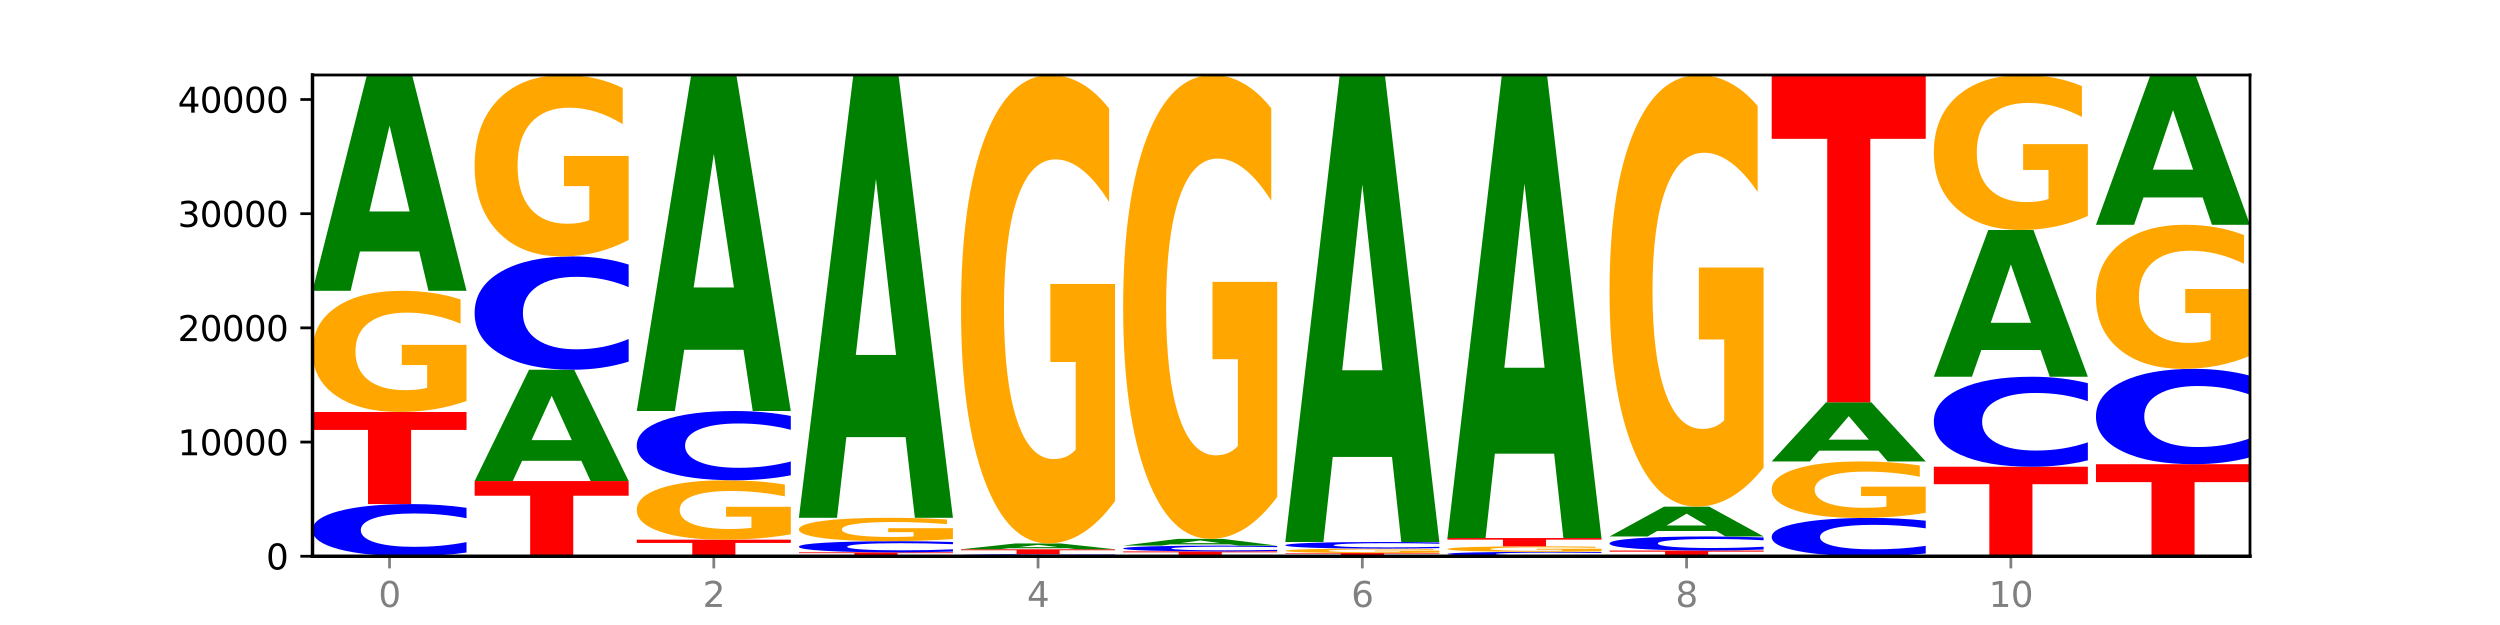 <?xml version="1.0" encoding="utf-8" standalone="no"?>
<!DOCTYPE svg PUBLIC "-//W3C//DTD SVG 1.1//EN"
  "http://www.w3.org/Graphics/SVG/1.1/DTD/svg11.dtd">
<svg xmlns:xlink="http://www.w3.org/1999/xlink" width="720pt" height="180pt" viewBox="0 0 720 180" xmlns="http://www.w3.org/2000/svg" version="1.1">
 <defs>
  <style type="text/css">*{stroke-linejoin: round; stroke-linecap: butt}</style>
 </defs>
 <g id="figure_1">
  <g id="patch_1">
   <path d="M 0 180 
L 720 180 
L 720 0 
L 0 0 
z
" style="fill: #ffffff"/>
  </g>
  <g id="axes_1">
   <g id="patch_2">
    <path d="M 90 160.2 
L 648 160.2 
L 648 21.6 
L 90 21.6 
z
" style="fill: #ffffff"/>
   </g>
   <g id="line2d_1">
    <path d="M 90 160.2 
L 648 160.2 
" clip-path="url(#p365704eb47)" style="fill: none; stroke: #000000; stroke-width: 0.5; stroke-linecap: square"/>
   </g>
   <g id="patch_3">
    <path d="M 134.36 159.123 
Q 130.649 159.657 126.637 159.927 
Q 122.624 160.2 118.254 160.2 
Q 105.222 160.2 97.611 158.176 
Q 90 156.152 90 152.69 
Q 90 149.216 97.611 147.195 
Q 105.222 145.171 118.254 145.171 
Q 122.624 145.171 126.637 145.444 
Q 130.649 145.715 134.36 146.248 
L 134.36 149.244 
Q 130.616 148.536 126.983 148.207 
Q 123.351 147.878 119.339 147.878 
Q 112.141 147.878 108.017 149.16 
Q 103.904 150.44 103.904 152.69 
Q 103.904 154.932 108.017 156.214 
Q 112.141 157.493 119.339 157.493 
Q 123.351 157.493 126.983 157.164 
Q 130.616 156.832 134.36 156.124 
L 134.36 159.123 
z
" clip-path="url(#p365704eb47)" style="fill: #0000ff"/>
   </g>
   <g id="patch_4">
    <path d="M 90 118.652 
L 134.36 118.652 
L 134.36 123.824 
L 118.401 123.824 
L 118.401 145.171 
L 105.99 145.171 
L 105.99 123.824 
L 90 123.824 
L 90 118.652 
z
" clip-path="url(#p365704eb47)" style="fill: #ff0000"/>
   </g>
   <g id="patch_5">
    <path d="M 134.36 115.494 
Q 129.886 117.073 125.074 117.866 
Q 120.263 118.652 115.133 118.652 
Q 103.541 118.652 96.77 113.952 
Q 90 109.251 90 101.212 
Q 90 93.08 96.89 88.415 
Q 103.789 83.751 115.789 83.751 
Q 120.412 83.751 124.647 84.385 
Q 128.892 85.012 132.65 86.252 
L 132.65 93.21 
Q 128.773 91.616 124.935 90.83 
Q 121.098 90.037 117.24 90.037 
Q 110.102 90.037 106.235 92.936 
Q 102.367 95.827 102.367 101.212 
Q 102.367 106.547 106.096 109.46 
Q 109.824 112.365 116.684 112.365 
Q 118.553 112.365 120.153 112.2 
Q 121.754 112.027 123.026 111.666 
L 123.026 105.134 
L 115.719 105.134 
L 115.719 99.316 
L 134.36 99.316 
L 134.36 115.494 
z
" clip-path="url(#p365704eb47)" style="fill: #ffa600"/>
   </g>
   <g id="patch_6">
    <path d="M 120.728 72.429 
L 103.668 72.429 
L 100.974 83.751 
L 90 83.751 
L 105.672 21.6 
L 118.687 21.6 
L 134.36 83.751 
L 123.395 83.751 
L 120.728 72.429 
z
M 106.389 60.894 
L 117.98 60.894 
L 112.194 36.172 
L 106.389 60.894 
z
" clip-path="url(#p365704eb47)" style="fill: #008000"/>
   </g>
   <g id="patch_7">
    <path d="M 136.695 138.548 
L 181.054 138.548 
L 181.054 142.771 
L 165.095 142.771 
L 165.095 160.2 
L 152.685 160.2 
L 152.685 142.771 
L 136.695 142.771 
L 136.695 138.548 
z
" clip-path="url(#p365704eb47)" style="fill: #ff0000"/>
   </g>
   <g id="patch_8">
    <path d="M 167.423 132.707 
L 150.363 132.707 
L 147.669 138.548 
L 136.695 138.548 
L 152.367 106.485 
L 165.382 106.485 
L 181.054 138.548 
L 170.089 138.548 
L 167.423 132.707 
z
M 153.083 126.756 
L 164.675 126.756 
L 158.888 114.002 
L 153.083 126.756 
z
" clip-path="url(#p365704eb47)" style="fill: #008000"/>
   </g>
   <g id="patch_9">
    <path d="M 181.054 104.145 
Q 177.344 105.305 173.331 105.891 
Q 169.319 106.485 164.949 106.485 
Q 151.917 106.485 144.306 102.089 
Q 136.695 97.693 136.695 90.175 
Q 136.695 82.631 144.306 78.241 
Q 151.917 73.845 164.949 73.845 
Q 169.319 73.845 173.331 74.439 
Q 177.344 75.025 181.054 76.185 
L 181.054 82.691 
Q 177.31 81.154 173.678 80.439 
Q 170.045 79.725 166.033 79.725 
Q 158.835 79.725 154.711 82.509 
Q 150.598 85.287 150.598 90.175 
Q 150.598 95.043 154.711 97.828 
Q 158.835 100.605 166.033 100.605 
Q 170.045 100.605 173.678 99.891 
Q 177.31 99.169 181.054 97.632 
L 181.054 104.145 
z
" clip-path="url(#p365704eb47)" style="fill: #0000ff"/>
   </g>
   <g id="patch_10">
    <path d="M 181.054 69.118 
Q 176.581 71.482 171.769 72.669 
Q 166.957 73.845 161.827 73.845 
Q 150.235 73.845 143.465 66.809 
Q 136.695 59.772 136.695 47.739 
Q 136.695 35.565 143.584 28.583 
Q 150.484 21.6 162.483 21.6 
Q 167.106 21.6 171.341 22.55 
Q 175.586 23.489 179.344 25.345 
L 179.344 35.759 
Q 175.467 33.374 171.63 32.198 
Q 167.792 31.011 163.935 31.011 
Q 156.797 31.011 152.929 35.349 
Q 149.062 39.677 149.062 47.739 
Q 149.062 55.725 152.79 60.085 
Q 156.518 64.435 163.378 64.435 
Q 165.247 64.435 166.848 64.186 
Q 168.448 63.927 169.721 63.388 
L 169.721 53.61 
L 162.414 53.61 
L 162.414 44.901 
L 181.054 44.901 
L 181.054 69.118 
z
" clip-path="url(#p365704eb47)" style="fill: #ffa600"/>
   </g>
   <g id="patch_11">
    <path d="M 183.389 155.432 
L 227.749 155.432 
L 227.749 156.362 
L 211.79 156.362 
L 211.79 160.2 
L 199.379 160.2 
L 199.379 156.362 
L 183.389 156.362 
L 183.389 155.432 
z
" clip-path="url(#p365704eb47)" style="fill: #ff0000"/>
   </g>
   <g id="patch_12">
    <path d="M 227.749 153.883 
Q 223.275 154.657 218.463 155.046 
Q 213.652 155.432 208.522 155.432 
Q 196.93 155.432 190.159 153.127 
Q 183.389 150.822 183.389 146.88 
Q 183.389 142.892 190.279 140.605 
Q 197.178 138.318 209.178 138.318 
Q 213.801 138.318 218.036 138.629 
Q 222.281 138.937 226.039 139.545 
L 226.039 142.956 
Q 222.162 142.175 218.324 141.789 
Q 214.487 141.401 210.629 141.401 
Q 203.491 141.401 199.624 142.822 
Q 195.757 144.239 195.757 146.88 
Q 195.757 149.496 199.485 150.924 
Q 203.213 152.349 210.073 152.349 
Q 211.942 152.349 213.542 152.268 
Q 215.143 152.183 216.415 152.006 
L 216.415 148.803 
L 209.108 148.803 
L 209.108 145.95 
L 227.749 145.95 
L 227.749 153.883 
z
" clip-path="url(#p365704eb47)" style="fill: #ffa600"/>
   </g>
   <g id="patch_13">
    <path d="M 227.749 136.888 
Q 224.038 137.597 220.026 137.955 
Q 216.014 138.318 211.644 138.318 
Q 198.612 138.318 191 135.632 
Q 183.389 132.945 183.389 128.351 
Q 183.389 123.741 191 121.059 
Q 198.612 118.373 211.644 118.373 
Q 216.014 118.373 220.026 118.735 
Q 224.038 119.094 227.749 119.802 
L 227.749 123.778 
Q 224.005 122.839 220.372 122.402 
Q 216.74 121.965 212.728 121.965 
Q 205.53 121.965 201.406 123.667 
Q 197.293 125.364 197.293 128.351 
Q 197.293 131.326 201.406 133.028 
Q 205.53 134.725 212.728 134.725 
Q 216.74 134.725 220.372 134.288 
Q 224.005 133.848 227.749 132.908 
L 227.749 136.888 
z
" clip-path="url(#p365704eb47)" style="fill: #0000ff"/>
   </g>
   <g id="patch_14">
    <path d="M 214.117 100.744 
L 197.057 100.744 
L 194.363 118.373 
L 183.389 118.373 
L 199.062 21.6 
L 212.077 21.6 
L 227.749 118.373 
L 216.784 118.373 
L 214.117 100.744 
z
M 199.778 82.783 
L 211.369 82.783 
L 205.583 44.29 
L 199.778 82.783 
z
" clip-path="url(#p365704eb47)" style="fill: #008000"/>
   </g>
   <g id="patch_15">
    <path d="M 230.084 159.079 
L 274.444 159.079 
L 274.444 159.297 
L 258.484 159.297 
L 258.484 160.2 
L 246.074 160.2 
L 246.074 159.297 
L 230.084 159.297 
L 230.084 159.079 
z
" clip-path="url(#p365704eb47)" style="fill: #ff0000"/>
   </g>
   <g id="patch_16">
    <path d="M 274.444 158.848 
Q 270.733 158.962 266.721 159.02 
Q 262.708 159.079 258.338 159.079 
Q 245.306 159.079 237.695 158.645 
Q 230.084 158.212 230.084 157.471 
Q 230.084 156.728 237.695 156.296 
Q 245.306 155.862 258.338 155.862 
Q 262.708 155.862 266.721 155.921 
Q 270.733 155.979 274.444 156.093 
L 274.444 156.734 
Q 270.699 156.583 267.067 156.512 
Q 263.435 156.442 259.422 156.442 
Q 252.224 156.442 248.1 156.716 
Q 243.987 156.99 243.987 157.471 
Q 243.987 157.951 248.1 158.226 
Q 252.224 158.499 259.422 158.499 
Q 263.435 158.499 267.067 158.429 
Q 270.699 158.358 274.444 158.206 
L 274.444 158.848 
z
" clip-path="url(#p365704eb47)" style="fill: #0000ff"/>
   </g>
   <g id="patch_17">
    <path d="M 274.444 155.253 
Q 269.97 155.558 265.158 155.711 
Q 260.346 155.862 255.216 155.862 
Q 243.624 155.862 236.854 154.955 
Q 230.084 154.047 230.084 152.495 
Q 230.084 150.925 236.973 150.025 
Q 243.873 149.124 255.872 149.124 
Q 260.495 149.124 264.73 149.247 
Q 268.976 149.368 272.734 149.607 
L 272.734 150.95 
Q 268.856 150.643 265.019 150.491 
Q 261.181 150.338 257.324 150.338 
Q 250.186 150.338 246.318 150.897 
Q 242.451 151.456 242.451 152.495 
Q 242.451 153.525 246.179 154.088 
Q 249.907 154.649 256.767 154.649 
Q 258.636 154.649 260.237 154.617 
Q 261.837 154.583 263.11 154.514 
L 263.11 153.253 
L 255.803 153.253 
L 255.803 152.129 
L 274.444 152.129 
L 274.444 155.253 
z
" clip-path="url(#p365704eb47)" style="fill: #ffa600"/>
   </g>
   <g id="patch_18">
    <path d="M 260.812 125.893 
L 243.752 125.893 
L 241.058 149.124 
L 230.084 149.124 
L 245.756 21.6 
L 258.771 21.6 
L 274.444 149.124 
L 263.478 149.124 
L 260.812 125.893 
z
M 246.473 102.225 
L 258.064 102.225 
L 252.277 51.5 
L 246.473 102.225 
z
" clip-path="url(#p365704eb47)" style="fill: #008000"/>
   </g>
   <g id="patch_19">
    <path d="M 321.138 160.157 
Q 317.427 160.178 313.415 160.189 
Q 309.403 160.2 305.033 160.2 
Q 292.001 160.2 284.389 160.119 
Q 276.778 160.039 276.778 159.901 
Q 276.778 159.763 284.389 159.682 
Q 292.001 159.601 305.033 159.601 
Q 309.403 159.601 313.415 159.612 
Q 317.427 159.623 321.138 159.644 
L 321.138 159.764 
Q 317.394 159.736 313.762 159.722 
Q 310.129 159.709 306.117 159.709 
Q 298.919 159.709 294.795 159.76 
Q 290.682 159.811 290.682 159.901 
Q 290.682 159.99 294.795 160.041 
Q 298.919 160.092 306.117 160.092 
Q 310.129 160.092 313.762 160.079 
Q 317.394 160.066 321.138 160.038 
L 321.138 160.157 
z
" clip-path="url(#p365704eb47)" style="fill: #0000ff"/>
   </g>
   <g id="patch_20">
    <path d="M 276.778 158.197 
L 321.138 158.197 
L 321.138 158.471 
L 305.179 158.471 
L 305.179 159.601 
L 292.768 159.601 
L 292.768 158.471 
L 276.778 158.471 
L 276.778 158.197 
z
" clip-path="url(#p365704eb47)" style="fill: #ff0000"/>
   </g>
   <g id="patch_21">
    <path d="M 307.506 157.891 
L 290.446 157.891 
L 287.753 158.197 
L 276.778 158.197 
L 292.451 156.514 
L 305.466 156.514 
L 321.138 158.197 
L 310.173 158.197 
L 307.506 157.891 
z
M 293.167 157.578 
L 304.758 157.578 
L 298.972 156.908 
L 293.167 157.578 
z
" clip-path="url(#p365704eb47)" style="fill: #008000"/>
   </g>
   <g id="patch_22">
    <path d="M 321.138 144.307 
Q 316.664 150.41 311.853 153.476 
Q 307.041 156.514 301.911 156.514 
Q 290.319 156.514 283.549 138.343 
Q 276.778 120.172 276.778 89.099 
Q 276.778 57.662 283.668 39.631 
Q 290.567 21.6 302.567 21.6 
Q 307.19 21.6 311.425 24.052 
Q 315.67 26.477 319.428 31.271 
L 319.428 58.164 
Q 315.551 52.005 311.713 48.967 
Q 307.876 45.902 304.018 45.902 
Q 296.88 45.902 293.013 57.105 
Q 289.146 68.28 289.146 89.099 
Q 289.146 109.722 292.874 120.981 
Q 296.602 132.212 303.462 132.212 
Q 305.331 132.212 306.931 131.571 
Q 308.532 130.902 309.805 129.509 
L 309.805 104.259 
L 302.497 104.259 
L 302.497 81.769 
L 321.138 81.769 
L 321.138 144.307 
z
" clip-path="url(#p365704eb47)" style="fill: #ffa600"/>
   </g>
   <g id="patch_23">
    <path d="M 323.473 158.809 
L 367.833 158.809 
L 367.833 159.08 
L 351.873 159.08 
L 351.873 160.2 
L 339.463 160.2 
L 339.463 159.08 
L 323.473 159.08 
L 323.473 158.809 
z
" clip-path="url(#p365704eb47)" style="fill: #ff0000"/>
   </g>
   <g id="patch_24">
    <path d="M 367.833 158.689 
Q 364.122 158.748 360.11 158.778 
Q 356.097 158.809 351.727 158.809 
Q 338.695 158.809 331.084 158.583 
Q 323.473 158.357 323.473 157.971 
Q 323.473 157.583 331.084 157.358 
Q 338.695 157.132 351.727 157.132 
Q 356.097 157.132 360.11 157.162 
Q 364.122 157.192 367.833 157.252 
L 367.833 157.586 
Q 364.088 157.507 360.456 157.471 
Q 356.824 157.434 352.811 157.434 
Q 345.614 157.434 341.489 157.577 
Q 337.376 157.72 337.376 157.971 
Q 337.376 158.221 341.489 158.364 
Q 345.614 158.507 352.811 158.507 
Q 356.824 158.507 360.456 158.47 
Q 364.088 158.433 367.833 158.354 
L 367.833 158.689 
z
" clip-path="url(#p365704eb47)" style="fill: #0000ff"/>
   </g>
   <g id="patch_25">
    <path d="M 354.201 156.78 
L 337.141 156.78 
L 334.447 157.132 
L 323.473 157.132 
L 339.145 155.201 
L 352.16 155.201 
L 367.833 157.132 
L 356.867 157.132 
L 354.201 156.78 
z
M 339.862 156.422 
L 351.453 156.422 
L 345.666 155.654 
L 339.862 156.422 
z
" clip-path="url(#p365704eb47)" style="fill: #008000"/>
   </g>
   <g id="patch_26">
    <path d="M 367.833 143.114 
Q 363.359 149.157 358.547 152.193 
Q 353.735 155.201 348.605 155.201 
Q 337.013 155.201 330.243 137.208 
Q 323.473 119.214 323.473 88.442 
Q 323.473 57.312 330.362 39.456 
Q 337.262 21.6 349.262 21.6 
Q 353.884 21.6 358.12 24.029 
Q 362.365 26.43 366.123 31.176 
L 366.123 57.808 
Q 362.245 51.709 358.408 48.701 
Q 354.57 45.665 350.713 45.665 
Q 343.575 45.665 339.708 56.76 
Q 335.84 67.826 335.84 88.442 
Q 335.84 108.865 339.568 120.014 
Q 343.297 131.136 350.156 131.136 
Q 352.025 131.136 353.626 130.501 
Q 355.227 129.839 356.499 128.459 
L 356.499 103.455 
L 349.192 103.455 
L 349.192 81.184 
L 367.833 81.184 
L 367.833 143.114 
z
" clip-path="url(#p365704eb47)" style="fill: #ffa600"/>
   </g>
   <g id="patch_27">
    <path d="M 370.167 159.279 
L 414.527 159.279 
L 414.527 159.459 
L 398.568 159.459 
L 398.568 160.2 
L 386.158 160.2 
L 386.158 159.459 
L 370.167 159.459 
L 370.167 159.279 
z
" clip-path="url(#p365704eb47)" style="fill: #ff0000"/>
   </g>
   <g id="patch_28">
    <path d="M 414.527 159.163 
Q 410.053 159.221 405.242 159.25 
Q 400.43 159.279 395.3 159.279 
Q 383.708 159.279 376.938 159.106 
Q 370.167 158.934 370.167 158.638 
Q 370.167 158.339 377.057 158.168 
Q 383.956 157.997 395.956 157.997 
Q 400.579 157.997 404.814 158.02 
Q 409.059 158.043 412.817 158.089 
L 412.817 158.344 
Q 408.94 158.286 405.102 158.257 
Q 401.265 158.228 397.408 158.228 
Q 390.269 158.228 386.402 158.334 
Q 382.535 158.44 382.535 158.638 
Q 382.535 158.834 386.263 158.941 
Q 389.991 159.048 396.851 159.048 
Q 398.72 159.048 400.321 159.042 
Q 401.921 159.036 403.194 159.022 
L 403.194 158.782 
L 395.887 158.782 
L 395.887 158.569 
L 414.527 158.569 
L 414.527 159.163 
z
" clip-path="url(#p365704eb47)" style="fill: #ffa600"/>
   </g>
   <g id="patch_29">
    <path d="M 414.527 157.86 
Q 410.817 157.928 406.804 157.962 
Q 402.792 157.997 398.422 157.997 
Q 385.39 157.997 377.779 157.74 
Q 370.167 157.483 370.167 157.044 
Q 370.167 156.603 377.779 156.346 
Q 385.39 156.089 398.422 156.089 
Q 402.792 156.089 406.804 156.124 
Q 410.817 156.158 414.527 156.226 
L 414.527 156.606 
Q 410.783 156.516 407.151 156.475 
Q 403.518 156.433 399.506 156.433 
Q 392.308 156.433 388.184 156.596 
Q 384.071 156.758 384.071 157.044 
Q 384.071 157.328 388.184 157.491 
Q 392.308 157.653 399.506 157.653 
Q 403.518 157.653 407.151 157.611 
Q 410.783 157.569 414.527 157.479 
L 414.527 157.86 
z
" clip-path="url(#p365704eb47)" style="fill: #0000ff"/>
   </g>
   <g id="patch_30">
    <path d="M 400.895 131.59 
L 383.835 131.59 
L 381.142 156.089 
L 370.167 156.089 
L 385.84 21.6 
L 398.855 21.6 
L 414.527 156.089 
L 403.562 156.089 
L 400.895 131.59 
z
M 386.556 106.629 
L 398.147 106.629 
L 392.361 53.133 
L 386.556 106.629 
z
" clip-path="url(#p365704eb47)" style="fill: #008000"/>
   </g>
   <g id="patch_31">
    <path d="M 461.222 160.108 
Q 457.511 160.154 453.499 160.177 
Q 449.486 160.2 445.116 160.2 
Q 432.084 160.2 424.473 160.028 
Q 416.862 159.855 416.862 159.561 
Q 416.862 159.265 424.473 159.093 
Q 432.084 158.921 445.116 158.921 
Q 449.486 158.921 453.499 158.944 
Q 457.511 158.967 461.222 159.012 
L 461.222 159.267 
Q 457.478 159.207 453.845 159.179 
Q 450.213 159.151 446.2 159.151 
Q 439.003 159.151 434.879 159.26 
Q 430.766 159.369 430.766 159.561 
Q 430.766 159.752 434.879 159.861 
Q 439.003 159.97 446.2 159.97 
Q 450.213 159.97 453.845 159.942 
Q 457.478 159.913 461.222 159.853 
L 461.222 160.108 
z
" clip-path="url(#p365704eb47)" style="fill: #0000ff"/>
   </g>
   <g id="patch_32">
    <path d="M 461.222 158.778 
Q 456.748 158.849 451.936 158.885 
Q 447.124 158.921 441.995 158.921 
Q 430.403 158.921 423.632 158.708 
Q 416.862 158.495 416.862 158.13 
Q 416.862 157.762 423.752 157.55 
Q 430.651 157.339 442.651 157.339 
Q 447.274 157.339 451.509 157.368 
Q 455.754 157.396 459.512 157.452 
L 459.512 157.768 
Q 455.635 157.695 451.797 157.66 
Q 447.96 157.624 444.102 157.624 
Q 436.964 157.624 433.097 157.755 
Q 429.229 157.886 429.229 158.13 
Q 429.229 158.372 432.958 158.504 
Q 436.686 158.636 443.545 158.636 
Q 445.414 158.636 447.015 158.628 
Q 448.616 158.62 449.888 158.604 
L 449.888 158.308 
L 442.581 158.308 
L 442.581 158.044 
L 461.222 158.044 
L 461.222 158.778 
z
" clip-path="url(#p365704eb47)" style="fill: #ffa600"/>
   </g>
   <g id="patch_33">
    <path d="M 416.862 154.958 
L 461.222 154.958 
L 461.222 155.422 
L 445.263 155.422 
L 445.263 157.339 
L 432.852 157.339 
L 432.852 155.422 
L 416.862 155.422 
L 416.862 154.958 
z
" clip-path="url(#p365704eb47)" style="fill: #ff0000"/>
   </g>
   <g id="patch_34">
    <path d="M 447.59 130.664 
L 430.53 130.664 
L 427.836 154.958 
L 416.862 154.958 
L 432.534 21.6 
L 445.549 21.6 
L 461.222 154.958 
L 450.257 154.958 
L 447.59 130.664 
z
M 433.251 105.913 
L 444.842 105.913 
L 439.055 52.867 
L 433.251 105.913 
z
" clip-path="url(#p365704eb47)" style="fill: #008000"/>
   </g>
   <g id="patch_35">
    <path d="M 463.556 158.556 
L 507.916 158.556 
L 507.916 158.876 
L 491.957 158.876 
L 491.957 160.2 
L 479.547 160.2 
L 479.547 158.876 
L 463.556 158.876 
L 463.556 158.556 
z
" clip-path="url(#p365704eb47)" style="fill: #ff0000"/>
   </g>
   <g id="patch_36">
    <path d="M 507.916 158.265 
Q 504.206 158.409 500.193 158.482 
Q 496.181 158.556 491.811 158.556 
Q 478.779 158.556 471.168 158.009 
Q 463.556 157.463 463.556 156.528 
Q 463.556 155.59 471.168 155.044 
Q 478.779 154.498 491.811 154.498 
Q 496.181 154.498 500.193 154.571 
Q 504.206 154.644 507.916 154.789 
L 507.916 155.597 
Q 504.172 155.406 500.54 155.317 
Q 496.907 155.229 492.895 155.229 
Q 485.697 155.229 481.573 155.575 
Q 477.46 155.92 477.46 156.528 
Q 477.46 157.133 481.573 157.479 
Q 485.697 157.825 492.895 157.825 
Q 496.907 157.825 500.54 157.736 
Q 504.172 157.646 507.916 157.455 
L 507.916 158.265 
z
" clip-path="url(#p365704eb47)" style="fill: #0000ff"/>
   </g>
   <g id="patch_37">
    <path d="M 494.285 152.935 
L 477.225 152.935 
L 474.531 154.498 
L 463.556 154.498 
L 479.229 145.918 
L 492.244 145.918 
L 507.916 154.498 
L 496.951 154.498 
L 494.285 152.935 
z
M 479.945 151.342 
L 491.536 151.342 
L 485.75 147.929 
L 479.945 151.342 
z
" clip-path="url(#p365704eb47)" style="fill: #008000"/>
   </g>
   <g id="patch_38">
    <path d="M 507.916 134.67 
Q 503.443 140.294 498.631 143.119 
Q 493.819 145.918 488.689 145.918 
Q 477.097 145.918 470.327 129.174 
Q 463.556 112.431 463.556 83.797 
Q 463.556 54.83 470.446 38.215 
Q 477.346 21.6 489.345 21.6 
Q 493.968 21.6 498.203 23.86 
Q 502.448 26.094 506.206 30.511 
L 506.206 55.292 
Q 502.329 49.617 498.492 46.818 
Q 494.654 43.993 490.797 43.993 
Q 483.659 43.993 479.791 54.317 
Q 475.924 64.614 475.924 83.797 
Q 475.924 102.801 479.652 113.176 
Q 483.38 123.525 490.24 123.525 
Q 492.109 123.525 493.71 122.934 
Q 495.31 122.318 496.583 121.034 
L 496.583 97.767 
L 489.276 97.767 
L 489.276 77.044 
L 507.916 77.044 
L 507.916 134.67 
z
" clip-path="url(#p365704eb47)" style="fill: #ffa600"/>
   </g>
   <g id="patch_39">
    <path d="M 554.611 159.409 
Q 550.9 159.801 546.888 159.999 
Q 542.875 160.2 538.505 160.2 
Q 525.474 160.2 517.862 158.714 
Q 510.251 157.228 510.251 154.687 
Q 510.251 152.137 517.862 150.653 
Q 525.474 149.167 538.505 149.167 
Q 542.875 149.167 546.888 149.367 
Q 550.9 149.566 554.611 149.958 
L 554.611 152.157 
Q 550.867 151.637 547.234 151.396 
Q 543.602 151.154 539.59 151.154 
Q 532.392 151.154 528.268 152.096 
Q 524.155 153.034 524.155 154.687 
Q 524.155 156.332 528.268 157.274 
Q 532.392 158.213 539.59 158.213 
Q 543.602 158.213 547.234 157.971 
Q 550.867 157.727 554.611 157.208 
L 554.611 159.409 
z
" clip-path="url(#p365704eb47)" style="fill: #0000ff"/>
   </g>
   <g id="patch_40">
    <path d="M 554.611 147.695 
Q 550.137 148.431 545.325 148.8 
Q 540.514 149.167 535.384 149.167 
Q 523.792 149.167 517.021 146.975 
Q 510.251 144.784 510.251 141.036 
Q 510.251 137.244 517.141 135.07 
Q 524.04 132.895 536.04 132.895 
Q 540.663 132.895 544.898 133.191 
Q 549.143 133.483 552.901 134.061 
L 552.901 137.305 
Q 549.024 136.562 545.186 136.196 
Q 541.349 135.826 537.491 135.826 
Q 530.353 135.826 526.486 137.177 
Q 522.619 138.525 522.619 141.036 
Q 522.619 143.523 526.347 144.881 
Q 530.075 146.236 536.935 146.236 
Q 538.804 146.236 540.404 146.159 
Q 542.005 146.078 543.277 145.91 
L 543.277 142.864 
L 535.97 142.864 
L 535.97 140.152 
L 554.611 140.152 
L 554.611 147.695 
z
" clip-path="url(#p365704eb47)" style="fill: #ffa600"/>
   </g>
   <g id="patch_41">
    <path d="M 540.979 129.792 
L 523.919 129.792 
L 521.225 132.895 
L 510.251 132.895 
L 525.923 115.86 
L 538.938 115.86 
L 554.611 132.895 
L 543.646 132.895 
L 540.979 129.792 
z
M 526.64 126.63 
L 538.231 126.63 
L 532.445 119.854 
L 526.64 126.63 
z
" clip-path="url(#p365704eb47)" style="fill: #008000"/>
   </g>
   <g id="patch_42">
    <path d="M 510.251 21.6 
L 554.611 21.6 
L 554.611 39.983 
L 538.652 39.983 
L 538.652 115.86 
L 526.241 115.86 
L 526.241 39.983 
L 510.251 39.983 
L 510.251 21.6 
z
" clip-path="url(#p365704eb47)" style="fill: #ff0000"/>
   </g>
   <g id="patch_43">
    <path d="M 556.946 134.427 
L 601.305 134.427 
L 601.305 139.454 
L 585.346 139.454 
L 585.346 160.2 
L 572.936 160.2 
L 572.936 139.454 
L 556.946 139.454 
L 556.946 134.427 
z
" clip-path="url(#p365704eb47)" style="fill: #ff0000"/>
   </g>
   <g id="patch_44">
    <path d="M 601.305 132.569 
Q 597.595 133.49 593.582 133.956 
Q 589.57 134.427 585.2 134.427 
Q 572.168 134.427 564.557 130.936 
Q 556.946 127.444 556.946 121.472 
Q 556.946 115.479 564.557 111.992 
Q 572.168 108.5 585.2 108.5 
Q 589.57 108.5 593.582 108.972 
Q 597.595 109.438 601.305 110.359 
L 601.305 115.527 
Q 597.561 114.306 593.929 113.738 
Q 590.297 113.171 586.284 113.171 
Q 579.086 113.171 574.962 115.383 
Q 570.849 117.589 570.849 121.472 
Q 570.849 125.339 574.962 127.551 
Q 579.086 129.757 586.284 129.757 
Q 590.297 129.757 593.929 129.19 
Q 597.561 128.617 601.305 127.395 
L 601.305 132.569 
z
" clip-path="url(#p365704eb47)" style="fill: #0000ff"/>
   </g>
   <g id="patch_45">
    <path d="M 587.674 100.802 
L 570.614 100.802 
L 567.92 108.5 
L 556.946 108.5 
L 572.618 66.239 
L 585.633 66.239 
L 601.305 108.5 
L 590.34 108.5 
L 587.674 100.802 
z
M 573.335 92.958 
L 584.926 92.958 
L 579.139 76.148 
L 573.335 92.958 
z
" clip-path="url(#p365704eb47)" style="fill: #008000"/>
   </g>
   <g id="patch_46">
    <path d="M 601.305 62.2 
Q 596.832 64.22 592.02 65.234 
Q 587.208 66.239 582.078 66.239 
Q 570.486 66.239 563.716 60.227 
Q 556.946 54.215 556.946 43.933 
Q 556.946 33.532 563.835 27.566 
Q 570.735 21.6 582.734 21.6 
Q 587.357 21.6 591.592 22.411 
Q 595.838 23.214 599.595 24.8 
L 599.595 33.698 
Q 595.718 31.66 591.881 30.655 
Q 588.043 29.641 584.186 29.641 
Q 577.048 29.641 573.18 33.348 
Q 569.313 37.045 569.313 43.933 
Q 569.313 50.757 573.041 54.482 
Q 576.769 58.198 583.629 58.198 
Q 585.498 58.198 587.099 57.986 
Q 588.699 57.765 589.972 57.304 
L 589.972 48.95 
L 582.665 48.95 
L 582.665 41.508 
L 601.305 41.508 
L 601.305 62.2 
z
" clip-path="url(#p365704eb47)" style="fill: #ffa600"/>
   </g>
   <g id="patch_47">
    <path d="M 603.64 133.691 
L 648 133.691 
L 648 138.861 
L 632.041 138.861 
L 632.041 160.2 
L 619.63 160.2 
L 619.63 138.861 
L 603.64 138.861 
L 603.64 133.691 
z
" clip-path="url(#p365704eb47)" style="fill: #ff0000"/>
   </g>
   <g id="patch_48">
    <path d="M 648 131.722 
Q 644.289 132.698 640.277 133.192 
Q 636.265 133.691 631.895 133.691 
Q 618.863 133.691 611.251 129.992 
Q 603.64 126.293 603.64 119.968 
Q 603.64 113.62 611.251 109.927 
Q 618.863 106.228 631.895 106.228 
Q 636.265 106.228 640.277 106.727 
Q 644.289 107.221 648 108.197 
L 648 113.671 
Q 644.256 112.378 640.623 111.776 
Q 636.991 111.175 632.979 111.175 
Q 625.781 111.175 621.657 113.518 
Q 617.544 115.855 617.544 119.968 
Q 617.544 124.064 621.657 126.407 
Q 625.781 128.744 632.979 128.744 
Q 636.991 128.744 640.623 128.143 
Q 644.256 127.536 648 126.242 
L 648 131.722 
z
" clip-path="url(#p365704eb47)" style="fill: #0000ff"/>
   </g>
   <g id="patch_49">
    <path d="M 648 102.474 
Q 643.526 104.351 638.714 105.294 
Q 633.903 106.228 628.773 106.228 
Q 617.181 106.228 610.41 100.64 
Q 603.64 95.052 603.64 85.495 
Q 603.64 75.827 610.53 70.282 
Q 617.429 64.736 629.429 64.736 
Q 634.052 64.736 638.287 65.49 
Q 642.532 66.236 646.29 67.71 
L 646.29 75.981 
Q 642.413 74.087 638.575 73.153 
Q 634.738 72.21 630.88 72.21 
Q 623.742 72.21 619.875 75.656 
Q 616.008 79.092 616.008 85.495 
Q 616.008 91.837 619.736 95.3 
Q 623.464 98.754 630.324 98.754 
Q 632.193 98.754 633.793 98.557 
Q 635.394 98.351 636.666 97.923 
L 636.666 90.158 
L 629.359 90.158 
L 629.359 83.241 
L 648 83.241 
L 648 102.474 
z
" clip-path="url(#p365704eb47)" style="fill: #ffa600"/>
   </g>
   <g id="patch_50">
    <path d="M 634.368 56.878 
L 617.308 56.878 
L 614.614 64.736 
L 603.64 64.736 
L 619.313 21.6 
L 632.328 21.6 
L 648 64.736 
L 637.035 64.736 
L 634.368 56.878 
z
M 620.029 48.872 
L 631.62 48.872 
L 625.834 31.714 
L 620.029 48.872 
z
" clip-path="url(#p365704eb47)" style="fill: #008000"/>
   </g>
   <g id="matplotlib.axis_1">
    <g id="xtick_1">
     <g id="line2d_2">
      <defs>
       <path id="m8e3f06b2bd" d="M 0 0 
L 0 3.5 
" style="stroke: #808080; stroke-width: 0.8"/>
      </defs>
      <g>
       <use xlink:href="#m8e3f06b2bd" x="112.18" y="160.2" style="fill: #808080; stroke: #808080; stroke-width: 0.8"/>
      </g>
     </g>
     <g id="text_1">
      <!-- 0 -->
      <g style="fill: #808080" transform="translate(108.999 174.798) scale(0.1 -0.1)">
       <defs>
        <path id="DejaVuSans-30" d="M 2034 4250 
Q 1547 4250 1301 3770 
Q 1056 3291 1056 2328 
Q 1056 1369 1301 889 
Q 1547 409 2034 409 
Q 2525 409 2770 889 
Q 3016 1369 3016 2328 
Q 3016 3291 2770 3770 
Q 2525 4250 2034 4250 
z
M 2034 4750 
Q 2819 4750 3233 4129 
Q 3647 3509 3647 2328 
Q 3647 1150 3233 529 
Q 2819 -91 2034 -91 
Q 1250 -91 836 529 
Q 422 1150 422 2328 
Q 422 3509 836 4129 
Q 1250 4750 2034 4750 
z
" transform="scale(0.016)"/>
       </defs>
       <use xlink:href="#DejaVuSans-30"/>
      </g>
     </g>
    </g>
    <g id="xtick_2">
     <g id="line2d_3">
      <g>
       <use xlink:href="#m8e3f06b2bd" x="205.569" y="160.2" style="fill: #808080; stroke: #808080; stroke-width: 0.8"/>
      </g>
     </g>
     <g id="text_2">
      <!-- 2 -->
      <g style="fill: #808080" transform="translate(202.388 174.798) scale(0.1 -0.1)">
       <defs>
        <path id="DejaVuSans-32" d="M 1228 531 
L 3431 531 
L 3431 0 
L 469 0 
L 469 531 
Q 828 903 1448 1529 
Q 2069 2156 2228 2338 
Q 2531 2678 2651 2914 
Q 2772 3150 2772 3378 
Q 2772 3750 2511 3984 
Q 2250 4219 1831 4219 
Q 1534 4219 1204 4116 
Q 875 4013 500 3803 
L 500 4441 
Q 881 4594 1212 4672 
Q 1544 4750 1819 4750 
Q 2544 4750 2975 4387 
Q 3406 4025 3406 3419 
Q 3406 3131 3298 2873 
Q 3191 2616 2906 2266 
Q 2828 2175 2409 1742 
Q 1991 1309 1228 531 
z
" transform="scale(0.016)"/>
       </defs>
       <use xlink:href="#DejaVuSans-32"/>
      </g>
     </g>
    </g>
    <g id="xtick_3">
     <g id="line2d_4">
      <g>
       <use xlink:href="#m8e3f06b2bd" x="298.958" y="160.2" style="fill: #808080; stroke: #808080; stroke-width: 0.8"/>
      </g>
     </g>
     <g id="text_3">
      <!-- 4 -->
      <g style="fill: #808080" transform="translate(295.777 174.798) scale(0.1 -0.1)">
       <defs>
        <path id="DejaVuSans-34" d="M 2419 4116 
L 825 1625 
L 2419 1625 
L 2419 4116 
z
M 2253 4666 
L 3047 4666 
L 3047 1625 
L 3713 1625 
L 3713 1100 
L 3047 1100 
L 3047 0 
L 2419 0 
L 2419 1100 
L 313 1100 
L 313 1709 
L 2253 4666 
z
" transform="scale(0.016)"/>
       </defs>
       <use xlink:href="#DejaVuSans-34"/>
      </g>
     </g>
    </g>
    <g id="xtick_4">
     <g id="line2d_5">
      <g>
       <use xlink:href="#m8e3f06b2bd" x="392.347" y="160.2" style="fill: #808080; stroke: #808080; stroke-width: 0.8"/>
      </g>
     </g>
     <g id="text_4">
      <!-- 6 -->
      <g style="fill: #808080" transform="translate(389.166 174.798) scale(0.1 -0.1)">
       <defs>
        <path id="DejaVuSans-36" d="M 2113 2584 
Q 1688 2584 1439 2293 
Q 1191 2003 1191 1497 
Q 1191 994 1439 701 
Q 1688 409 2113 409 
Q 2538 409 2786 701 
Q 3034 994 3034 1497 
Q 3034 2003 2786 2293 
Q 2538 2584 2113 2584 
z
M 3366 4563 
L 3366 3988 
Q 3128 4100 2886 4159 
Q 2644 4219 2406 4219 
Q 1781 4219 1451 3797 
Q 1122 3375 1075 2522 
Q 1259 2794 1537 2939 
Q 1816 3084 2150 3084 
Q 2853 3084 3261 2657 
Q 3669 2231 3669 1497 
Q 3669 778 3244 343 
Q 2819 -91 2113 -91 
Q 1303 -91 875 529 
Q 447 1150 447 2328 
Q 447 3434 972 4092 
Q 1497 4750 2381 4750 
Q 2619 4750 2861 4703 
Q 3103 4656 3366 4563 
z
" transform="scale(0.016)"/>
       </defs>
       <use xlink:href="#DejaVuSans-36"/>
      </g>
     </g>
    </g>
    <g id="xtick_5">
     <g id="line2d_6">
      <g>
       <use xlink:href="#m8e3f06b2bd" x="485.736" y="160.2" style="fill: #808080; stroke: #808080; stroke-width: 0.8"/>
      </g>
     </g>
     <g id="text_5">
      <!-- 8 -->
      <g style="fill: #808080" transform="translate(482.555 174.798) scale(0.1 -0.1)">
       <defs>
        <path id="DejaVuSans-38" d="M 2034 2216 
Q 1584 2216 1326 1975 
Q 1069 1734 1069 1313 
Q 1069 891 1326 650 
Q 1584 409 2034 409 
Q 2484 409 2743 651 
Q 3003 894 3003 1313 
Q 3003 1734 2745 1975 
Q 2488 2216 2034 2216 
z
M 1403 2484 
Q 997 2584 770 2862 
Q 544 3141 544 3541 
Q 544 4100 942 4425 
Q 1341 4750 2034 4750 
Q 2731 4750 3128 4425 
Q 3525 4100 3525 3541 
Q 3525 3141 3298 2862 
Q 3072 2584 2669 2484 
Q 3125 2378 3379 2068 
Q 3634 1759 3634 1313 
Q 3634 634 3220 271 
Q 2806 -91 2034 -91 
Q 1263 -91 848 271 
Q 434 634 434 1313 
Q 434 1759 690 2068 
Q 947 2378 1403 2484 
z
M 1172 3481 
Q 1172 3119 1398 2916 
Q 1625 2713 2034 2713 
Q 2441 2713 2670 2916 
Q 2900 3119 2900 3481 
Q 2900 3844 2670 4047 
Q 2441 4250 2034 4250 
Q 1625 4250 1398 4047 
Q 1172 3844 1172 3481 
z
" transform="scale(0.016)"/>
       </defs>
       <use xlink:href="#DejaVuSans-38"/>
      </g>
     </g>
    </g>
    <g id="xtick_6">
     <g id="line2d_7">
      <g>
       <use xlink:href="#m8e3f06b2bd" x="579.126" y="160.2" style="fill: #808080; stroke: #808080; stroke-width: 0.8"/>
      </g>
     </g>
     <g id="text_6">
      <!-- 10 -->
      <g style="fill: #808080" transform="translate(572.763 174.798) scale(0.1 -0.1)">
       <defs>
        <path id="DejaVuSans-31" d="M 794 531 
L 1825 531 
L 1825 4091 
L 703 3866 
L 703 4441 
L 1819 4666 
L 2450 4666 
L 2450 531 
L 3481 531 
L 3481 0 
L 794 0 
L 794 531 
z
" transform="scale(0.016)"/>
       </defs>
       <use xlink:href="#DejaVuSans-31"/>
       <use xlink:href="#DejaVuSans-30" x="63.623"/>
      </g>
     </g>
    </g>
   </g>
   <g id="matplotlib.axis_2">
    <g id="ytick_1">
     <g id="line2d_8">
      <defs>
       <path id="m058e383d60" d="M 0 0 
L -3.5 0 
" style="stroke: #000000; stroke-width: 0.8"/>
      </defs>
      <g>
       <use xlink:href="#m058e383d60" x="90" y="160.2" style="stroke: #000000; stroke-width: 0.8"/>
      </g>
     </g>
     <g id="text_7">
      <!-- 0 -->
      <g transform="translate(76.638 163.999) scale(0.1 -0.1)">
       <use xlink:href="#DejaVuSans-30"/>
      </g>
     </g>
    </g>
    <g id="ytick_2">
     <g id="line2d_9">
      <g>
       <use xlink:href="#m058e383d60" x="90" y="127.314" style="stroke: #000000; stroke-width: 0.8"/>
      </g>
     </g>
     <g id="text_8">
      <!-- 10000 -->
      <g transform="translate(51.188 131.114) scale(0.1 -0.1)">
       <use xlink:href="#DejaVuSans-31"/>
       <use xlink:href="#DejaVuSans-30" x="63.623"/>
       <use xlink:href="#DejaVuSans-30" x="127.246"/>
       <use xlink:href="#DejaVuSans-30" x="190.869"/>
       <use xlink:href="#DejaVuSans-30" x="254.492"/>
      </g>
     </g>
    </g>
    <g id="ytick_3">
     <g id="line2d_10">
      <g>
       <use xlink:href="#m058e383d60" x="90" y="94.429" style="stroke: #000000; stroke-width: 0.8"/>
      </g>
     </g>
     <g id="text_9">
      <!-- 20000 -->
      <g transform="translate(51.188 98.228) scale(0.1 -0.1)">
       <use xlink:href="#DejaVuSans-32"/>
       <use xlink:href="#DejaVuSans-30" x="63.623"/>
       <use xlink:href="#DejaVuSans-30" x="127.246"/>
       <use xlink:href="#DejaVuSans-30" x="190.869"/>
       <use xlink:href="#DejaVuSans-30" x="254.492"/>
      </g>
     </g>
    </g>
    <g id="ytick_4">
     <g id="line2d_11">
      <g>
       <use xlink:href="#m058e383d60" x="90" y="61.543" style="stroke: #000000; stroke-width: 0.8"/>
      </g>
     </g>
     <g id="text_10">
      <!-- 30000 -->
      <g transform="translate(51.188 65.342) scale(0.1 -0.1)">
       <defs>
        <path id="DejaVuSans-33" d="M 2597 2516 
Q 3050 2419 3304 2112 
Q 3559 1806 3559 1356 
Q 3559 666 3084 287 
Q 2609 -91 1734 -91 
Q 1441 -91 1130 -33 
Q 819 25 488 141 
L 488 750 
Q 750 597 1062 519 
Q 1375 441 1716 441 
Q 2309 441 2620 675 
Q 2931 909 2931 1356 
Q 2931 1769 2642 2001 
Q 2353 2234 1838 2234 
L 1294 2234 
L 1294 2753 
L 1863 2753 
Q 2328 2753 2575 2939 
Q 2822 3125 2822 3475 
Q 2822 3834 2567 4026 
Q 2313 4219 1838 4219 
Q 1578 4219 1281 4162 
Q 984 4106 628 3988 
L 628 4550 
Q 988 4650 1302 4700 
Q 1616 4750 1894 4750 
Q 2613 4750 3031 4423 
Q 3450 4097 3450 3541 
Q 3450 3153 3228 2886 
Q 3006 2619 2597 2516 
z
" transform="scale(0.016)"/>
       </defs>
       <use xlink:href="#DejaVuSans-33"/>
       <use xlink:href="#DejaVuSans-30" x="63.623"/>
       <use xlink:href="#DejaVuSans-30" x="127.246"/>
       <use xlink:href="#DejaVuSans-30" x="190.869"/>
       <use xlink:href="#DejaVuSans-30" x="254.492"/>
      </g>
     </g>
    </g>
    <g id="ytick_5">
     <g id="line2d_12">
      <g>
       <use xlink:href="#m058e383d60" x="90" y="28.657" style="stroke: #000000; stroke-width: 0.8"/>
      </g>
     </g>
     <g id="text_11">
      <!-- 40000 -->
      <g transform="translate(51.188 32.456) scale(0.1 -0.1)">
       <use xlink:href="#DejaVuSans-34"/>
       <use xlink:href="#DejaVuSans-30" x="63.623"/>
       <use xlink:href="#DejaVuSans-30" x="127.246"/>
       <use xlink:href="#DejaVuSans-30" x="190.869"/>
       <use xlink:href="#DejaVuSans-30" x="254.492"/>
      </g>
     </g>
    </g>
   </g>
   <g id="patch_51">
    <path d="M 90 160.2 
L 90 21.6 
" style="fill: none; stroke: #000000; stroke-linejoin: miter; stroke-linecap: square"/>
   </g>
   <g id="patch_52">
    <path d="M 648 160.2 
L 648 21.6 
" style="fill: none; stroke: #000000; stroke-width: 0.8; stroke-linejoin: miter; stroke-linecap: square"/>
   </g>
   <g id="patch_53">
    <path d="M 90 160.2 
L 648 160.2 
" style="fill: none; stroke: #000000; stroke-linejoin: miter; stroke-linecap: square"/>
   </g>
   <g id="patch_54">
    <path d="M 90 21.6 
L 648 21.6 
" style="fill: none; stroke: #000000; stroke-width: 0.8; stroke-linejoin: miter; stroke-linecap: square"/>
   </g>
  </g>
 </g>
 <defs>
  <clipPath id="p365704eb47">
   <rect x="90" y="21.6" width="558" height="138.6"/>
  </clipPath>
 </defs>
</svg>
